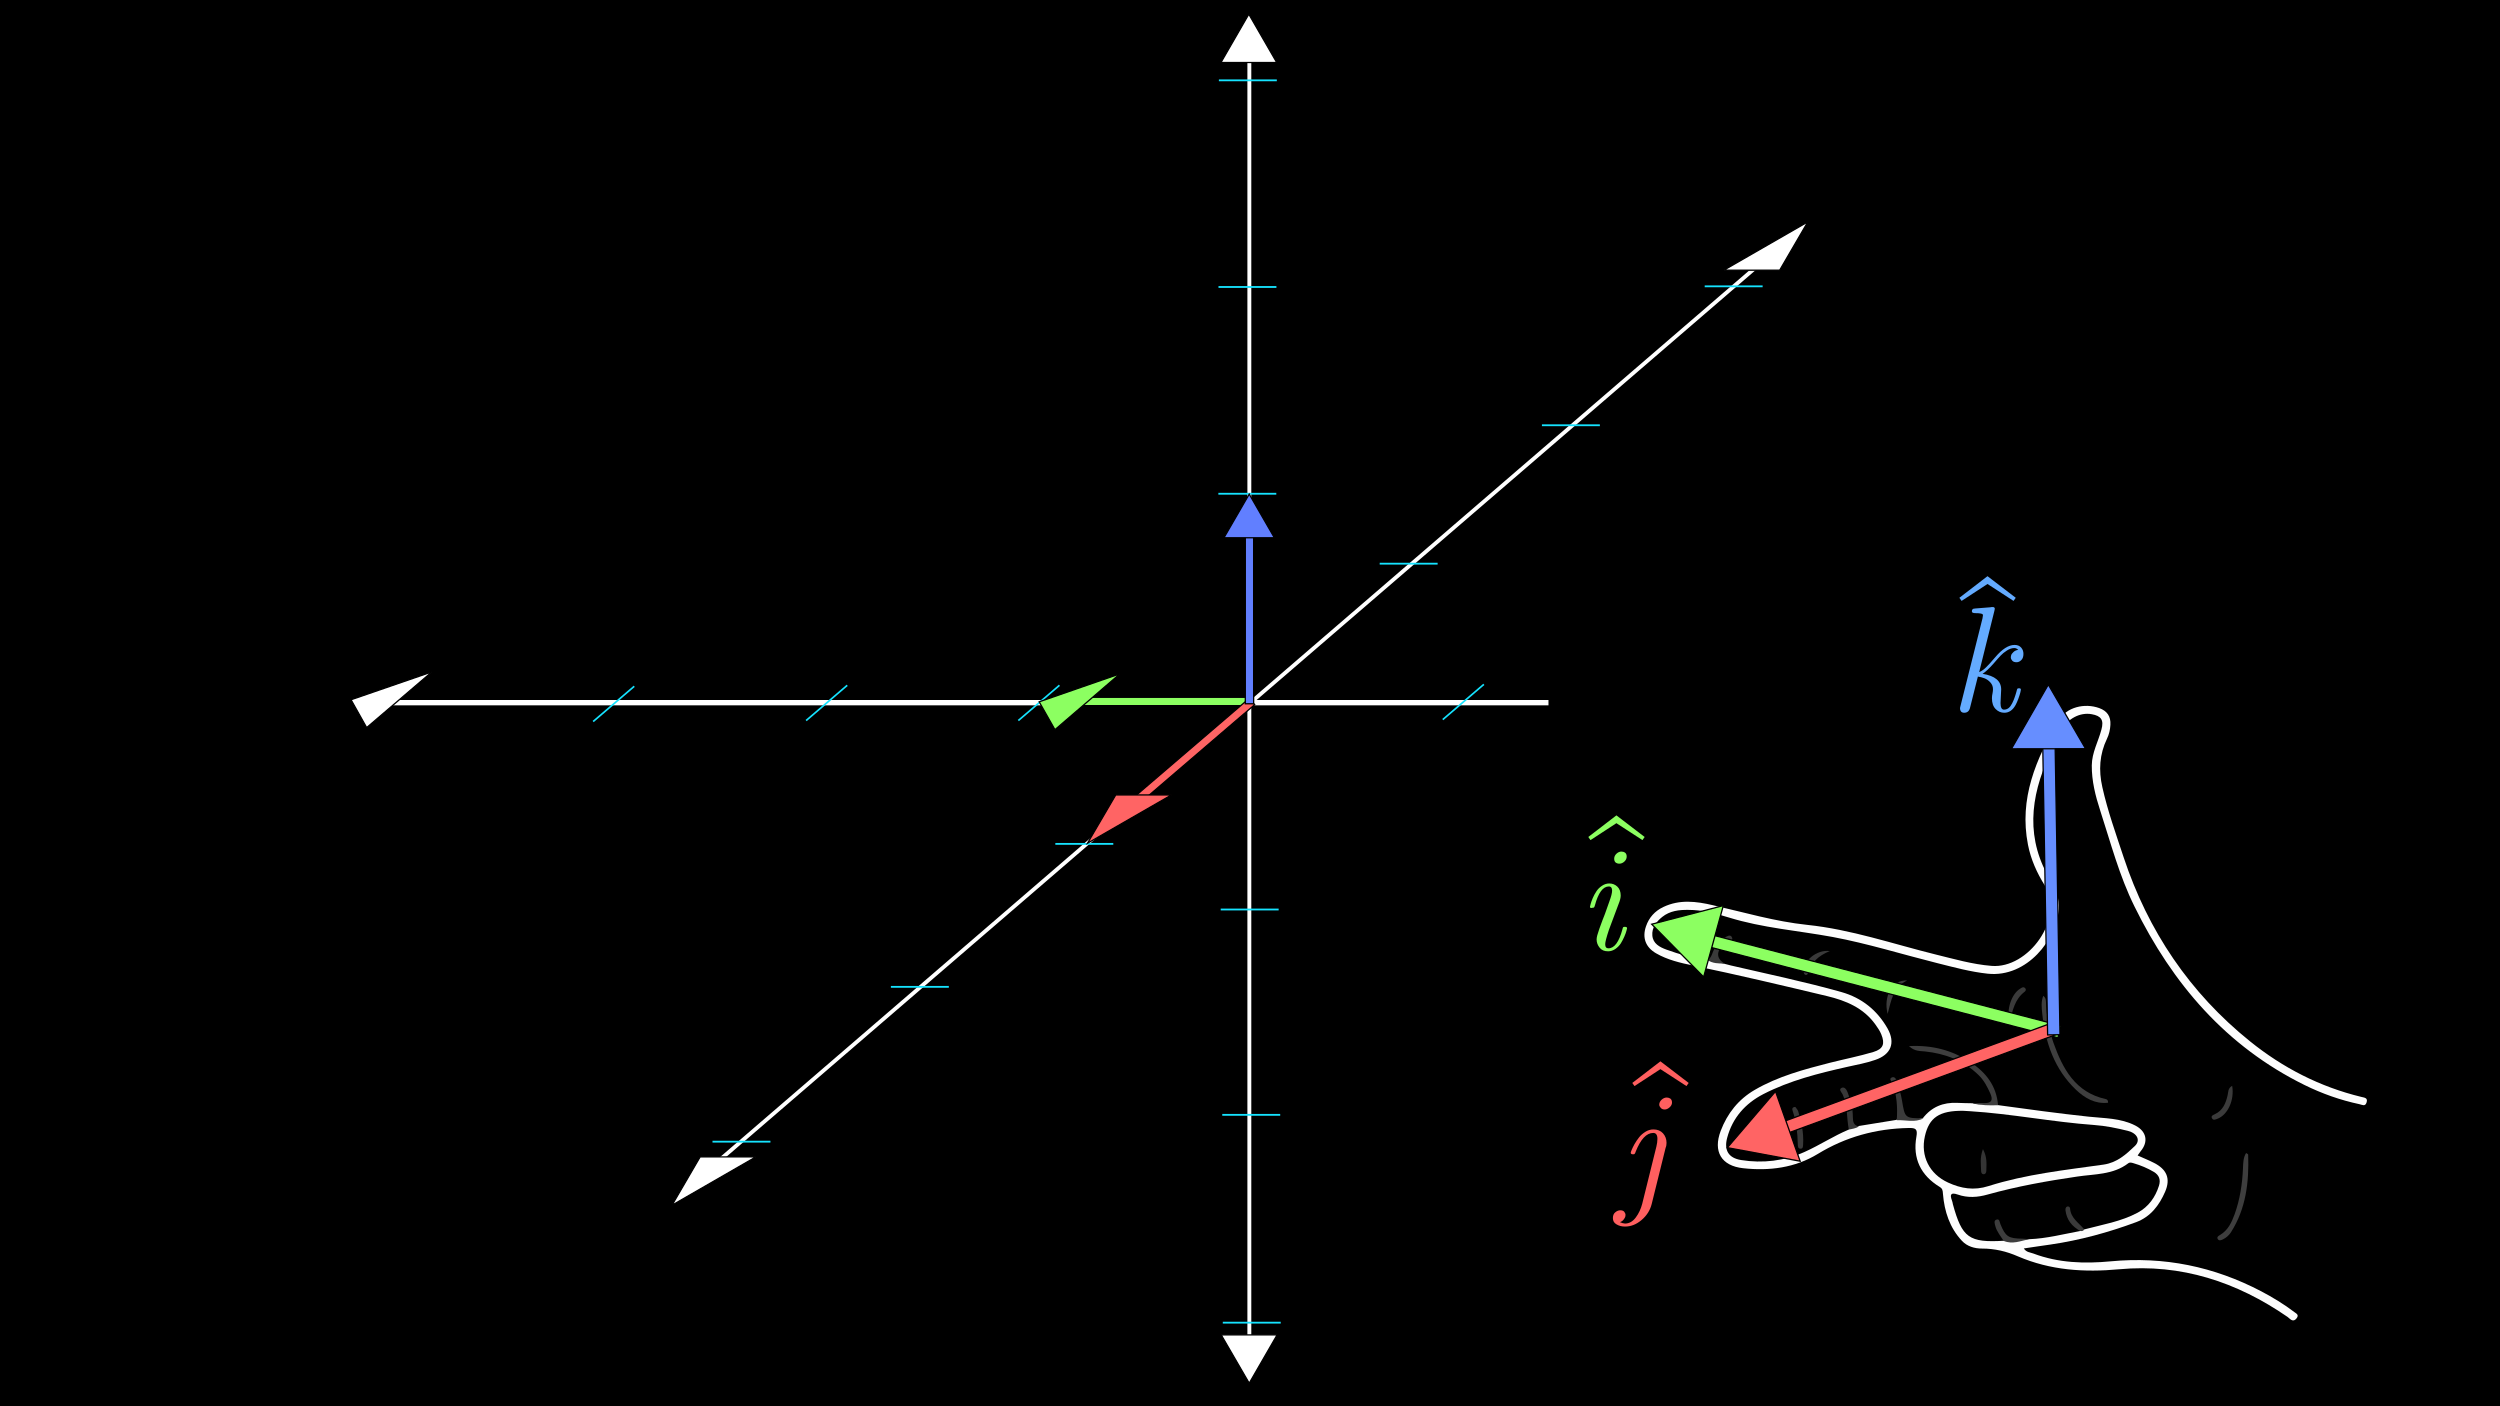 <?xml version="1.0" encoding="utf-8"?>
<!-- Generator: Adobe Illustrator 25.2.3, SVG Export Plug-In . SVG Version: 6.00 Build 0)  -->
<svg version="1.1" id="Layer_1" xmlns="http://www.w3.org/2000/svg" xmlns:xlink="http://www.w3.org/1999/xlink" x="0px" y="0px"
	 viewBox="0 0 1920 1080" style="enable-background:new 0 0 1920 1080;" xml:space="preserve">
<rect x="0" y="0" width="1920" height="1080" fill="#808080" stroke="none"/>
<style type="text/css">
	.st0{fill:#FFFFFF;}
	.st1{fill:#FFFFFF;stroke:#000000;stroke-miterlimit:10;}
	.st2{fill:#15E3FF;}
	.st3{fill:#8CFF61;stroke:#000000;stroke-miterlimit:10;}
	.st4{fill:#FF6464;stroke:#000000;stroke-miterlimit:10;}
	.st5{fill:#617FFF;stroke:#000000;stroke-miterlimit:10;}
	.st6{fill:#FDFDFD;}
	.st7{fill:#3E3E3E;}
	.st8{fill:#3B3B3B;}
	.st9{fill:#383838;}
	.st10{fill:#393939;}
	.st11{fill:#3A3A3A;}
	.st12{fill:#3D3D3D;}
	.st13{fill:#343434;}
	.st14{fill:#668EFF;stroke:#000000;stroke-miterlimit:10;}
	.st15{fill:#64ABFF;}
	.st16{fill:#8CFF61;}
	.st17{fill:#FF5F5F;}
</style>
<g id="grid">
	<g>
		<rect x="0.5" y="0.5" width="1919" height="1079"/>
		<path d="M1919,1v1078H1V1H1919 M1920,0H0v1080h1920V0L1920,0z"/>
	</g>
	<g>
		<rect x="273.6" y="537.6" class="st0" width="1372.4" height="4.1"/>
	</g>
	<g>
		<rect x="958" y="42" class="st0" width="3" height="996"/>
	</g>
	<g>
		
			<rect x="417.5" y="540.5" transform="matrix(0.758 -0.653 0.653 0.758 -121.72 756.136)" class="st0" width="1080" height="3"/>
	</g>
	<polygon class="st1" points="269.6,537.4 281.6,558.8 331.7,516 	"/>
	<polygon class="st1" points="1652.9,540.1 1640.8,518.7 1590.9,561.5 	"/>
	<polygon class="st1" points="959.1,10.9 937.7,48 980.5,48 	"/>
	<polygon class="st1" points="959.4,1062.3 980.8,1025.2 937.9,1025.2 	"/>
	<polygon class="st1" points="516.1,925.6 580.5,888.5 537.7,888.5 	"/>
	<polygon class="st1" points="1388.4,170.4 1323.9,207.5 1366.8,207.5 	"/>
	<g>
		<rect x="937.5" y="697.8" class="st2" width="44.5" height="1.4"/>
	</g>
	<g>
		<rect x="938.7" y="855.5" class="st2" width="44.5" height="1.4"/>
	</g>
	<g>
		<rect x="935.7" y="378.5" class="st2" width="44.5" height="1.4"/>
	</g>
	<g>
		<rect x="935.8" y="219.7" class="st2" width="44.5" height="1.4"/>
	</g>
	<g>
		<rect x="936.1" y="61" class="st2" width="44.5" height="1.4"/>
	</g>
	<g>
		<rect x="939.1" y="1015.1" class="st2" width="44.5" height="1.4"/>
	</g>
	<g>
		<rect x="810.5" y="647.4" class="st2" width="44.5" height="1.4"/>
	</g>
	<g>
		<rect x="547.2" y="876.1" class="st2" width="44.5" height="1.4"/>
	</g>
	<g>
		<rect x="684.2" y="757.2" class="st2" width="44.5" height="1.4"/>
	</g>
	<g>
		<rect x="1059.6" y="432.2" class="st2" width="44.5" height="1.4"/>
	</g>
	<g>
		<rect x="1184.2" y="325.9" class="st2" width="44.5" height="1.4"/>
	</g>
	<g>
		<rect x="1309.2" y="219.2" class="st2" width="44.5" height="1.4"/>
	</g>
	<g>
		
			<rect x="1103" y="538.2" transform="matrix(0.759 -0.651 0.651 0.759 -79.948 861.73)" class="st2" width="41.6" height="1.3"/>
	</g>
	<g>
		
			<rect x="1266.4" y="538.5" transform="matrix(0.759 -0.651 0.651 0.759 -40.732 968.215)" class="st2" width="41.6" height="1.3"/>
	</g>
	<g>
		
			<rect x="1430.1" y="537.9" transform="matrix(0.759 -0.651 0.651 0.759 -0.916 1074.689)" class="st2" width="41.6" height="1.3"/>
	</g>
	<g>
		
			<rect x="777.1" y="539" transform="matrix(0.759 -0.651 0.651 0.759 -159.045 649.677)" class="st2" width="41.6" height="1.3"/>
	</g>
	<g>
		
			<rect x="614.1" y="539" transform="matrix(0.759 -0.651 0.651 0.759 -198.32 543.574)" class="st2" width="41.6" height="1.3"/>
	</g>
	<g>
		
			<rect x="450.6" y="539.8" transform="matrix(0.759 -0.651 0.651 0.759 -238.31 437.282)" class="st2" width="41.6" height="1.3"/>
	</g>
</g>
<rect x="891.1" y="472.5" transform="matrix(-6.732059e-07 -1 1 -6.732059e-07 355.692 1433.033)" class="st3" width="6.4" height="132.4"/>
<polygon class="st3" points="798.1,539 810.2,560.4 860.1,517.5 "/>
<rect x="907.6" y="515.4" transform="matrix(0.651 0.759 -0.759 0.651 759.755 -488.077)" class="st4" width="6.4" height="134.2"/>
<polygon class="st4" points="835.2,647.6 899.7,610.5 856.9,610.5 "/>
<rect x="956.4" y="409.3" class="st5" width="6.4" height="131.2"/>
<polygon class="st5" points="959.4,379.5 940,413 978.7,413 "/>
<g>
	<g>
		<path d="M1541.9,1055.9c115.5,0,231,0,346.5,0.1c4.8,0,6.1-0.7,6.1-5.9c-0.2-191.5-0.2-383,0-574.5c0-5.6-1.5-6.3-6.5-6.3
			c-230.8,0.1-461.6,0.1-692.3,0c-5,0-6.5,0.7-6.5,6.3c0.2,191.5,0.2,383,0,574.5c0,5.2,1.3,5.9,6.1,5.9
			C1310.9,1055.8,1426.4,1055.9,1541.9,1055.9z"/>
		<path class="st6" d="M1419.9,867.5c-11.7,4.9-22.4,12-34,17.2c-15.4,6.9-32.1,8.9-48.8,6.2c-9.7-1.6-13.2-7.6-10.6-17.2
			c4.1-15.2,13.8-26.2,27.7-33.4c20.4-10.5,42.5-16,64.7-21c7.2-1.6,14.4-2.9,21.3-5.3c12.1-4.1,15.7-13,9.4-24.2
			c-8-14-19.8-23.5-35.4-27.9c-28-7.9-56.5-13.8-84.8-20.4c-1.7-0.4-3.3-0.9-5-1.3c-4.4-1.1-8.9-2.3-13.4-2.9
			c-10.7-1.5-21.1-4.3-31.2-8c-5.2-1.9-10.3-4.6-10.8-10.8c-0.5-6,3-10.6,7.6-14.3c5.9-4.7,12.9-5.5,20.1-5.4
			c10.7,0,20.9,2.7,30.9,5.8c26.1,8.1,53.3,10.1,79.9,15c27.2,5.1,53.6,13.4,80.4,20.1c12.8,3.2,25.5,6.7,38.7,8.1
			c30.3,3.2,53-26.6,54.5-49.6c0.5-7.6-1.8-14.8-5.6-21c-20.1-32.3-16.5-64.7-1.5-97.4c2.9-6.2,5.4-12.6,8.7-18.6
			c5.3-9.4,14.8-14.3,23.7-12.7c7.4,1.3,9.5,4.6,7.5,11.8c-2.4,9.2-7.3,17.6-7.4,27.5c-0.1,12,2.8,23.4,6.4,34.5
			c8.1,24.9,14.7,50.3,26.4,73.9c29.2,59.4,70.4,107.4,130.6,137.1c13.4,6.6,27.5,11.6,42.1,14.7c2,0.4,4.4,2.1,5.5-1.2
			c1.3-3.8-1.8-3.8-4.1-4.4c-31.7-7.7-60.1-22.3-85.3-42.6c-46.4-37.3-78.4-84.9-97.1-141.3c-5.9-17.9-12.3-35.6-16.4-54
			c-2.9-12.9-2.2-25.2,3.6-37.2c1.6-3.3,2.4-6.9,2.6-10.6c0.4-6.5-2.5-10.7-8.6-12.9c-11.1-4-25.1-0.9-31.3,9.7
			c-17.2,29.2-30.4,59.8-23.4,95.3c2.2,11.3,6.9,21.6,12.8,31.1c15.7,25.4-12.6,64.3-40.8,61.9c-14.8-1.2-28.8-5.3-43.1-8.8
			c-32.7-8.1-64.8-19.2-98.5-22.7c-24.7-2.6-48.4-9.6-72.4-15.1c-12.8-3-25.6-4.6-38.1,1.4c-6.5,3.1-11,8.1-13.3,14.9
			c-3,8.8-0.2,16,7.7,20.6c8.8,5.1,18.7,7.4,28.4,9.4c34.5,7.2,68.7,15.3,103,23.5c14.6,3.5,28,9.1,37.1,21.8
			c1.7,2.4,3.4,4.8,4.5,7.5c3,7.3,1.6,11.3-6,13.6c-11,3.3-22.3,5.5-33.4,8.3c-19.9,5.1-39.8,10.4-57.7,20.8
			c-12.6,7.3-21.1,18.1-26.2,31.5c-6,15.8,0.4,26.9,17.3,28.7c20.1,2.2,39.8-0.3,57.3-11c21.5-13.1,44.6-19.4,69.7-19.9
			c5.3-0.1,7.1,0.6,6,6.7c-3,16.7,3.4,29.7,17.8,38.5c2.3,1.4,2.4,2.7,2.6,5.5c1.1,13.4,5.2,26,14.6,36c3.9,4.2,9.6,5.9,15.4,5.9
			c9.7,0,18.7,2.1,27.6,6c24.9,10.7,50.9,12.4,77.7,9.9c47.6-4.4,90.3,9.7,129.2,36.5c0.6,0.4,1.2,0.9,1.7,1.4c2,1.8,3.7,2,5.5-0.4
			c1.9-2.6-0.4-3.5-1.8-4.6c-8-6.1-16.6-11.3-25.5-16c-36.3-19-74.7-26.9-115.6-23c-20.1,1.9-40.1,1.3-59.4-6
			c-2.4-0.9-5.4-0.9-7.3-3.9c7-1,13.8-2.1,20.5-3c22.6-3.3,44.5-9.3,65.8-17.2c11-4.1,17.7-12.9,22.2-23.3
			c4.4-10.1,1.3-17.3-8.7-22.3c-3.9-2-8-3.6-12.4-5.6c0.9-1.2,1.5-2.2,2.2-3.1c6.3-7.4,4.7-15.4-4-19.9c-11.3-5.8-23.8-5.5-35.8-6.8
			c-23.4-2.5-46.6-5.7-69.9-8.9c-6.3-2.8-13,0.7-19.4-1.4c-3.9-0.1-7.8-0.1-11.7-0.3c-10.7-0.5-19.6,3.1-26.3,11.7
			c-4.9,1.6-10,0.7-15,0.6c-1.9,0-3.8-0.4-5.5,0.8c-9.7,1.6-19.4,3.2-29,4.7C1425.3,866.4,1421.6,863.9,1419.9,867.5z"/>
		<path class="st7" d="M1619,846.9c0.1-2.1-0.9-2.6-1.8-2.8c-23.4-5.2-33-23.2-40.2-43.4c-3.5-10-5.2-20.3-5.7-30.9
			c-0.1-1.6,0.1-3.3-2.1-5c-1.8,4.8-1.2,9.1-0.8,13.3c2.3,22.4,9.3,43,26,58.9C1601.2,843.4,1609,848,1619,846.9z"/>
		<path class="st7" d="M1515.1,847.4c6.4,1.5,12.9,1.7,19.4,1.4c-1.2-14.9-9.3-25.2-21.3-33.1c-13.9-9.1-29-13.2-47.1-12.3
			c4.4,4.2,8.6,3.7,12.3,4.1c15.7,1.7,29.8,7,41.3,18.3c4.1,4,6.6,9,8.9,14.1c2.2,5,0.9,7.4-4.8,7.3
			C1521,847,1518,847.3,1515.1,847.4z"/>
		<path class="st7" d="M1725,885.5c-2.3,3.8-2.2,7.8-2.4,11.8c-0.5,12-2.3,23.8-6.4,35.2c-2.3,6.3-5,12.2-11.1,15.9
			c-1.2,0.7-2.9,1.6-1.8,3.3c1,1.5,2.7,0.7,4,0.1c2.4-1.2,4.5-3,6-5.3c11.7-18.3,14-38.7,13.3-59.7
			C1726.6,886.4,1725.9,886.1,1725,885.5z"/>
		<path class="st8" d="M1456.7,860.3c6.8-0.3,13.9,2.1,20.5-1.4c-14.4-0.1-14.2-0.2-16.5-13.9c-0.8-5-2.4-9.9-3.9-14.8
			c-0.5-1.6-1.8-3.5-3.7-2.8c-2.6,1-0.6,2.8,0,4.2C1456.9,840.9,1457.4,850.5,1456.7,860.3z"/>
		<path class="st9" d="M1419.9,867.5c2.7-0.5,5.4-0.9,7.8-2.4c-4-0.7-4.7-3.5-4.7-7c0-6.6-1.6-13-4-19.1c-0.7-1.9-2.3-4.7-4.7-3.5
			c-2.4,1.3,0,3.3,0.8,4.9C1419.1,849,1418.1,858.5,1419.9,867.5z"/>
		<path class="st10" d="M1378.8,850.1c-2.7,0.2-2.5,1.8-2,3.2c2.8,8.2,3.7,16.7,3.9,25.2c0,1.6,0,3.9,2.4,3.7
			c1.8-0.1,1.6-2.2,1.7-3.6c0.5-8.7-1.3-17-3.8-25.2C1380.6,852.2,1379.4,851.1,1378.8,850.1z"/>
		<path class="st8" d="M1714.3,833.9c-3.4,1.9-2.9,4.9-3.5,7.3c-1.4,6.1-3.6,11.6-9.8,14.5c-1.3,0.6-3.2,1.3-2.2,3.1
			c1,2,2.9,0.9,4.5,0.3C1711,856,1716.2,844.7,1714.3,833.9z"/>
		<path class="st11" d="M1311.1,737.1c4,2.9,8.7,2.9,13.4,2.9c-7.3-4.2-6.5-10.9,1.8-16.4c1.5-1,5.4-1,3.7-4c-1.3-2.3-4-0.3-5.9,0.7
			c-4.4,2.3-6.7,6.2-8.5,10.6C1314.6,733.3,1314.1,736.1,1311.1,737.1z"/>
		<path class="st11" d="M1543.4,784.7c2.3-8.6,3.9-17.3,11.6-23.1c0.8-0.6,1.2-1.7,0.4-2.6c-1.3-1.5-2.7-0.5-3.9,0.3
			C1544.9,763.2,1540.6,775.7,1543.4,784.7z"/>
		<path class="st10" d="M1405.3,730.4c-10.4-1.3-20.5,7.8-20.1,15.8c0,0.8,0.5,2.1,1.1,2.4c1.5,0.6,2.2-0.7,2.6-1.9
			C1391.2,739.3,1396.1,734.2,1405.3,730.4z"/>
		<path class="st12" d="M1464.7,753c-11.3-0.7-18.5,11.9-15,25.7C1452.6,767.9,1453.8,758.2,1464.7,753z"/>
		<path d="M1507.7,853.1c-18.3-0.2-26.2,5.2-29.4,19.6c-3.4,15.1,3.4,28.9,17.8,35.5c10,4.6,19.9,6.3,31.1,2.7
			c28.7-9.1,58.7-12.3,88.4-16.5c10.3-1.5,17.2-7.8,24-14.3c4.4-4.2,2-9.7-5.4-11.6c-8.5-2.1-17.2-3.9-25.9-4.5
			c-31.9-2.3-63.4-8.6-95.4-10.6C1510.7,853.2,1508.5,853.2,1507.7,853.1z"/>
		<path d="M1600.7,944.2c13.9-3.7,28.2-6,41.1-12.9c8.3-4.5,13.5-11.8,16.3-20.7c1.4-4.5,0.2-8.1-4-10.6c-4.9-2.9-10-5-15.4-6.6
			c-1.4-0.4-2.9-1-4.2,0c-11.6,8.9-25.9,8.2-39.2,10.2c-23.2,3.4-46.2,7.5-68.8,13.8c-7.7,2.2-15.4,2.7-23,0
			c-5.2-1.8-6.2-0.1-4.4,4.6c0.4,0.9,0.5,1.9,0.7,2.8c7.1,25.9,12.4,29.7,39.3,28.1c1.5-2.1-0.1-3.6-0.8-4.6c5.3,7,13,3.9,20.2,3.4
			c13.3-0.5,26.2-3.9,39.2-6.3c0-5.1-6.6-4.8-7.2-8.9C1592.3,940.7,1596.6,942.2,1600.7,944.2z"/>
		<path class="st12" d="M1558.3,951.7c-1.7-0.1-3.4-0.4-5.1-0.4c-10.7-0.1-13-1.6-16.9-11.2c-0.6-1.5-0.6-4.1-2.8-3.5
			c-2.6,0.7-1.5,3.2-1.1,5c1.1,4.3,4.1,7.7,6.4,11.4C1545.6,955.9,1551.9,953,1558.3,951.7z"/>
		<path class="st11" d="M1600.7,944.2c-4.1-5.1-10.4-8.6-10.9-16.2c-0.1-0.9-1-1.7-2.1-1.4c-1.4,0.5-1.5,1.8-1.4,3
			c0.9,7.3,5,12.3,11.3,15.8C1598.8,945.6,1600,945.5,1600.7,944.2z"/>
		<path class="st13" d="M1522.9,882.5c-2.5,6.8-1.5,11.8-1.4,16.8c0,1.3,0.6,2.6,2.1,2.5c1.4-0.1,1.9-1.4,1.9-2.7
			C1525.6,894,1526.3,888.9,1522.9,882.5z"/>
	</g>
</g>
<rect x="1438.4" y="612.8" transform="matrix(-0.252 0.968 -0.968 -0.252 2538.552 -450.154)" class="st3" width="9.5" height="285.6"/>
<polygon class="st3" points="1268.5,709.8 1323.5,695.5 1308.4,750.3 "/>
<rect x="1465.8" y="713" transform="matrix(0.345 0.939 -0.939 0.345 1741.569 -837.47)" class="st4" width="9.5" height="231.2"/>
<polygon class="st4" points="1326.6,881.4 1363.6,838.2 1382.5,891.8 "/>
<rect x="1570.8" y="563.5" transform="matrix(-1 1.682748e-02 -1.682748e-02 -1 3162.354 1331.718)" class="st14" width="9.5" height="231.3"/>
<polygon class="st14" points="1573.1,525.8 1601.7,575 1544.8,575.1 "/>
<g>
	<path class="st15" d="M1505.3,544.3c0-0.7,0.1-1.2,0.2-1.5l17.1-68.1l0.1-0.9c0.1-0.5,0.2-0.9,0.2-1c0-0.5-0.1-0.8-0.2-1
		c-0.2-0.2-0.7-0.5-1.5-0.6c-0.9-0.2-2.2-0.3-4-0.3c-1.8,0-2.8-0.4-2.8-1.3c0-0.7,0.1-1.2,0.4-1.5c0.3-0.4,0.6-0.6,0.9-0.6
		c0.3-0.1,0.8-0.1,1.4-0.2l11.4-0.9c0.5-0.1,1.1-0.2,1.9-0.2c1.1,0,1.6,0.5,1.6,1.4c0,0.3-0.1,0.8-0.3,1.5l-11.7,47.1
		c2-0.9,3.7-2.1,5.1-3.5c1.5-1.4,3.9-4,7.2-7.9c5.3-6.3,10.3-9.5,14.9-9.5c2.2,0,3.9,0.7,5.1,2.1c1.2,1.4,1.7,3,1.7,4.8
		c0,2-0.5,3.6-1.6,4.7c-1.1,1.1-2.3,1.7-3.7,1.7c-1.5,0-2.6-0.4-3.3-1.2c-0.7-0.8-1.1-1.6-1.1-2.5c0-0.5,0.1-1.1,0.3-1.8
		c0.2-0.7,0.8-1.4,1.7-2.3c0.9-0.9,2.1-1.5,3.7-1.7c-0.9-0.9-1.9-1.4-3-1.4c-1.8,0-3.7,0.6-5.7,1.9c-2,1.3-3.5,2.5-4.7,3.8
		c-1.2,1.2-3.1,3.4-5.8,6.5c-3.3,3.7-6,6.2-8.2,7.6c9.5,1.5,14.3,5.5,14.3,12c0,1.1-0.1,2.4-0.2,4.1c-0.2,3.1-0.3,5.2-0.3,6.4
		c0,3.3,0.9,5,2.6,5c1.4,0,2.5-0.4,3.6-1.2c1-0.8,1.9-2,2.7-3.6c0.8-1.6,1.4-3,1.8-4.2c0.5-1.2,0.9-2.8,1.5-4.7
		c0.3-1.2,0.5-2,0.7-2.3s0.6-0.4,1.3-0.4c1.1,0,1.5,0.4,1.4,1.1c0,0.2-0.1,1-0.4,2.2c-0.3,1.2-0.8,2.8-1.5,4.7
		c-0.7,1.9-1.4,3.5-2.1,4.8c-2.2,4-5.1,6-8.7,6c-2.5,0-4.7-0.9-6.6-2.8s-2.9-4.6-2.9-8.4c0-1.3,0.2-2.6,0.5-4
		c0.2-1.1,0.3-2.1,0.3-2.9c0-2.1-0.7-3.8-2.1-5.3c-1.4-1.5-2.9-2.5-4.5-3.1s-3.2-1-5-1.3l-5.9,23.5c-0.6,2.9-2.1,4.3-4.6,4.3
		c-1,0-1.8-0.3-2.4-0.9C1505.6,545.8,1505.3,545.1,1505.3,544.3z"/>
</g>
<g>
	<path class="st15" d="M1504.8,459.1l21.6-16.6l21.7,16.6l-1.7,2.4l-20-13l-19.9,13L1504.8,459.1z"/>
</g>
<g>
	<path class="st16" d="M1221.1,696.4c0-0.2,0.2-0.9,0.5-2.1c0.3-1.1,0.8-2.6,1.6-4.5c0.8-1.8,1.7-3.6,2.8-5.2
		c1.1-1.7,2.5-3.1,4.3-4.3c1.8-1.2,3.6-1.8,5.6-1.8c2.4,0,4.5,0.8,6.2,2.4c1.7,1.6,2.6,3.9,2.6,6.9c0,1.6-0.5,3.7-1.6,6.4l-7.4,19.8
		c-1.9,5.7-2.9,9.5-2.9,11.1c0,2.2,0.8,3.2,2.5,3.2c4.5,0,8.1-4.8,10.7-14.5c0.2-0.9,0.4-1.5,0.6-1.7c0.2-0.2,0.6-0.3,1.3-0.3
		c1.2,0,1.7,0.4,1.7,1.1c0,0.2-0.2,0.9-0.5,2s-0.8,2.6-1.6,4.4c-0.8,1.8-1.7,3.6-2.7,5.2c-1.1,1.7-2.5,3.1-4.2,4.3
		c-1.8,1.2-3.6,1.8-5.6,1.8c-2.9,0-5-0.9-6.5-2.8c-1.5-1.8-2.3-4-2.3-6.4c0-1.5,0.7-4.2,2.1-8.1c1.8-5.1,3.3-8.9,4.3-11.4l3.4-9.6
		c1.4-3.8,2.1-6.5,2.1-8.3c0-2.1-0.8-3.2-2.5-3.2c-4.5,0-8.1,4.8-10.7,14.5c-0.2,0.9-0.5,1.4-0.7,1.6c-0.2,0.2-0.7,0.3-1.4,0.3
		C1221.7,697.6,1221.1,697.2,1221.1,696.4z M1239.7,659.5c0-1.5,0.6-2.8,1.8-3.9s2.5-1.6,3.8-1.6c1,0,2,0.3,2.8,0.9
		c0.8,0.6,1.2,1.6,1.2,2.9c0,1.5-0.6,2.8-1.8,3.9c-1.2,1.1-2.5,1.6-3.9,1.6c-1,0-2-0.3-2.8-0.9
		C1240.1,661.8,1239.7,660.8,1239.7,659.5z"/>
</g>
<g>
	<path class="st16" d="M1219.8,642.8l21.6-16.6l21.7,16.6l-1.7,2.4l-20-13l-19.9,13L1219.8,642.8z"/>
</g>
<g>
	<path class="st17" d="M1238.7,935.5c0-2,0.6-3.5,1.9-4.5c1.2-1,2.5-1.5,3.8-1.5c1.4,0,2.4,0.4,3,1.1c0.6,0.8,1,1.6,1,2.5
		c0,0.4-0.1,0.9-0.2,1.4c-0.2,0.6-0.6,1.3-1.3,2.2c-0.7,0.9-1.6,1.5-2.8,1.9c1.4,0.7,2.7,1,3.9,1.1c3.2,0,6-1.6,8.3-4.7
		s3.9-6.6,4.9-10.4l10.9-44c0.5-2.1,0.8-4.1,0.8-5.9c0-3.1-1.1-4.6-3.2-4.6c-5.2,0-9.7,4.8-13.5,14.4c-0.2,0.7-0.4,1.1-0.6,1.4
		c-0.2,0.2-0.3,0.4-0.5,0.5c-0.2,0.1-0.5,0.1-1,0.1c-1.1,0-1.7-0.4-1.7-1.2c0-0.2,0.2-0.9,0.7-2.1c0.5-1.2,1.2-2.7,2.2-4.5
		c1-1.8,2.2-3.5,3.5-5.2c1.3-1.7,3-3.1,4.9-4.3s4-1.8,6.1-1.8c3.1,0,5.6,1,7.4,3c1.8,2,2.7,4.5,2.7,7.3c0,1.4-0.2,2.7-0.7,3.8
		l-10.7,43.2c-1.2,4.8-3.8,8.9-7.8,12.3s-8.2,5-12.7,5c-2.6,0-4.8-0.6-6.7-1.8C1239.6,939.2,1238.7,937.6,1238.7,935.5z
		 M1274.3,848.4c0-1.4,0.6-2.7,1.8-3.8c1.2-1.1,2.5-1.7,4-1.7c1,0,1.8,0.3,2.7,0.8c0.8,0.6,1.3,1.6,1.3,3c0,1.4-0.6,2.6-1.8,3.7
		c-1.2,1.1-2.5,1.7-3.8,1.7c-1.3,0-2.3-0.4-3-1.2S1274.3,849.3,1274.3,848.4z"/>
</g>
<g>
	<g>
		<path class="st17" d="M1253.6,831.7l21.6-16.6l21.7,16.6l-1.7,2.4l-20-13l-19.9,13L1253.6,831.7z"/>
	</g>
</g>
<g>
</g>
<g>
</g>
<g>
</g>
<g>
</g>
<g>
</g>
<g>
</g>
<g>
</g>
<g>
</g>
<g>
</g>
<g>
</g>
<g>
</g>
<g>
</g>
<g>
</g>
<g>
</g>
<g>
</g>
</svg>
